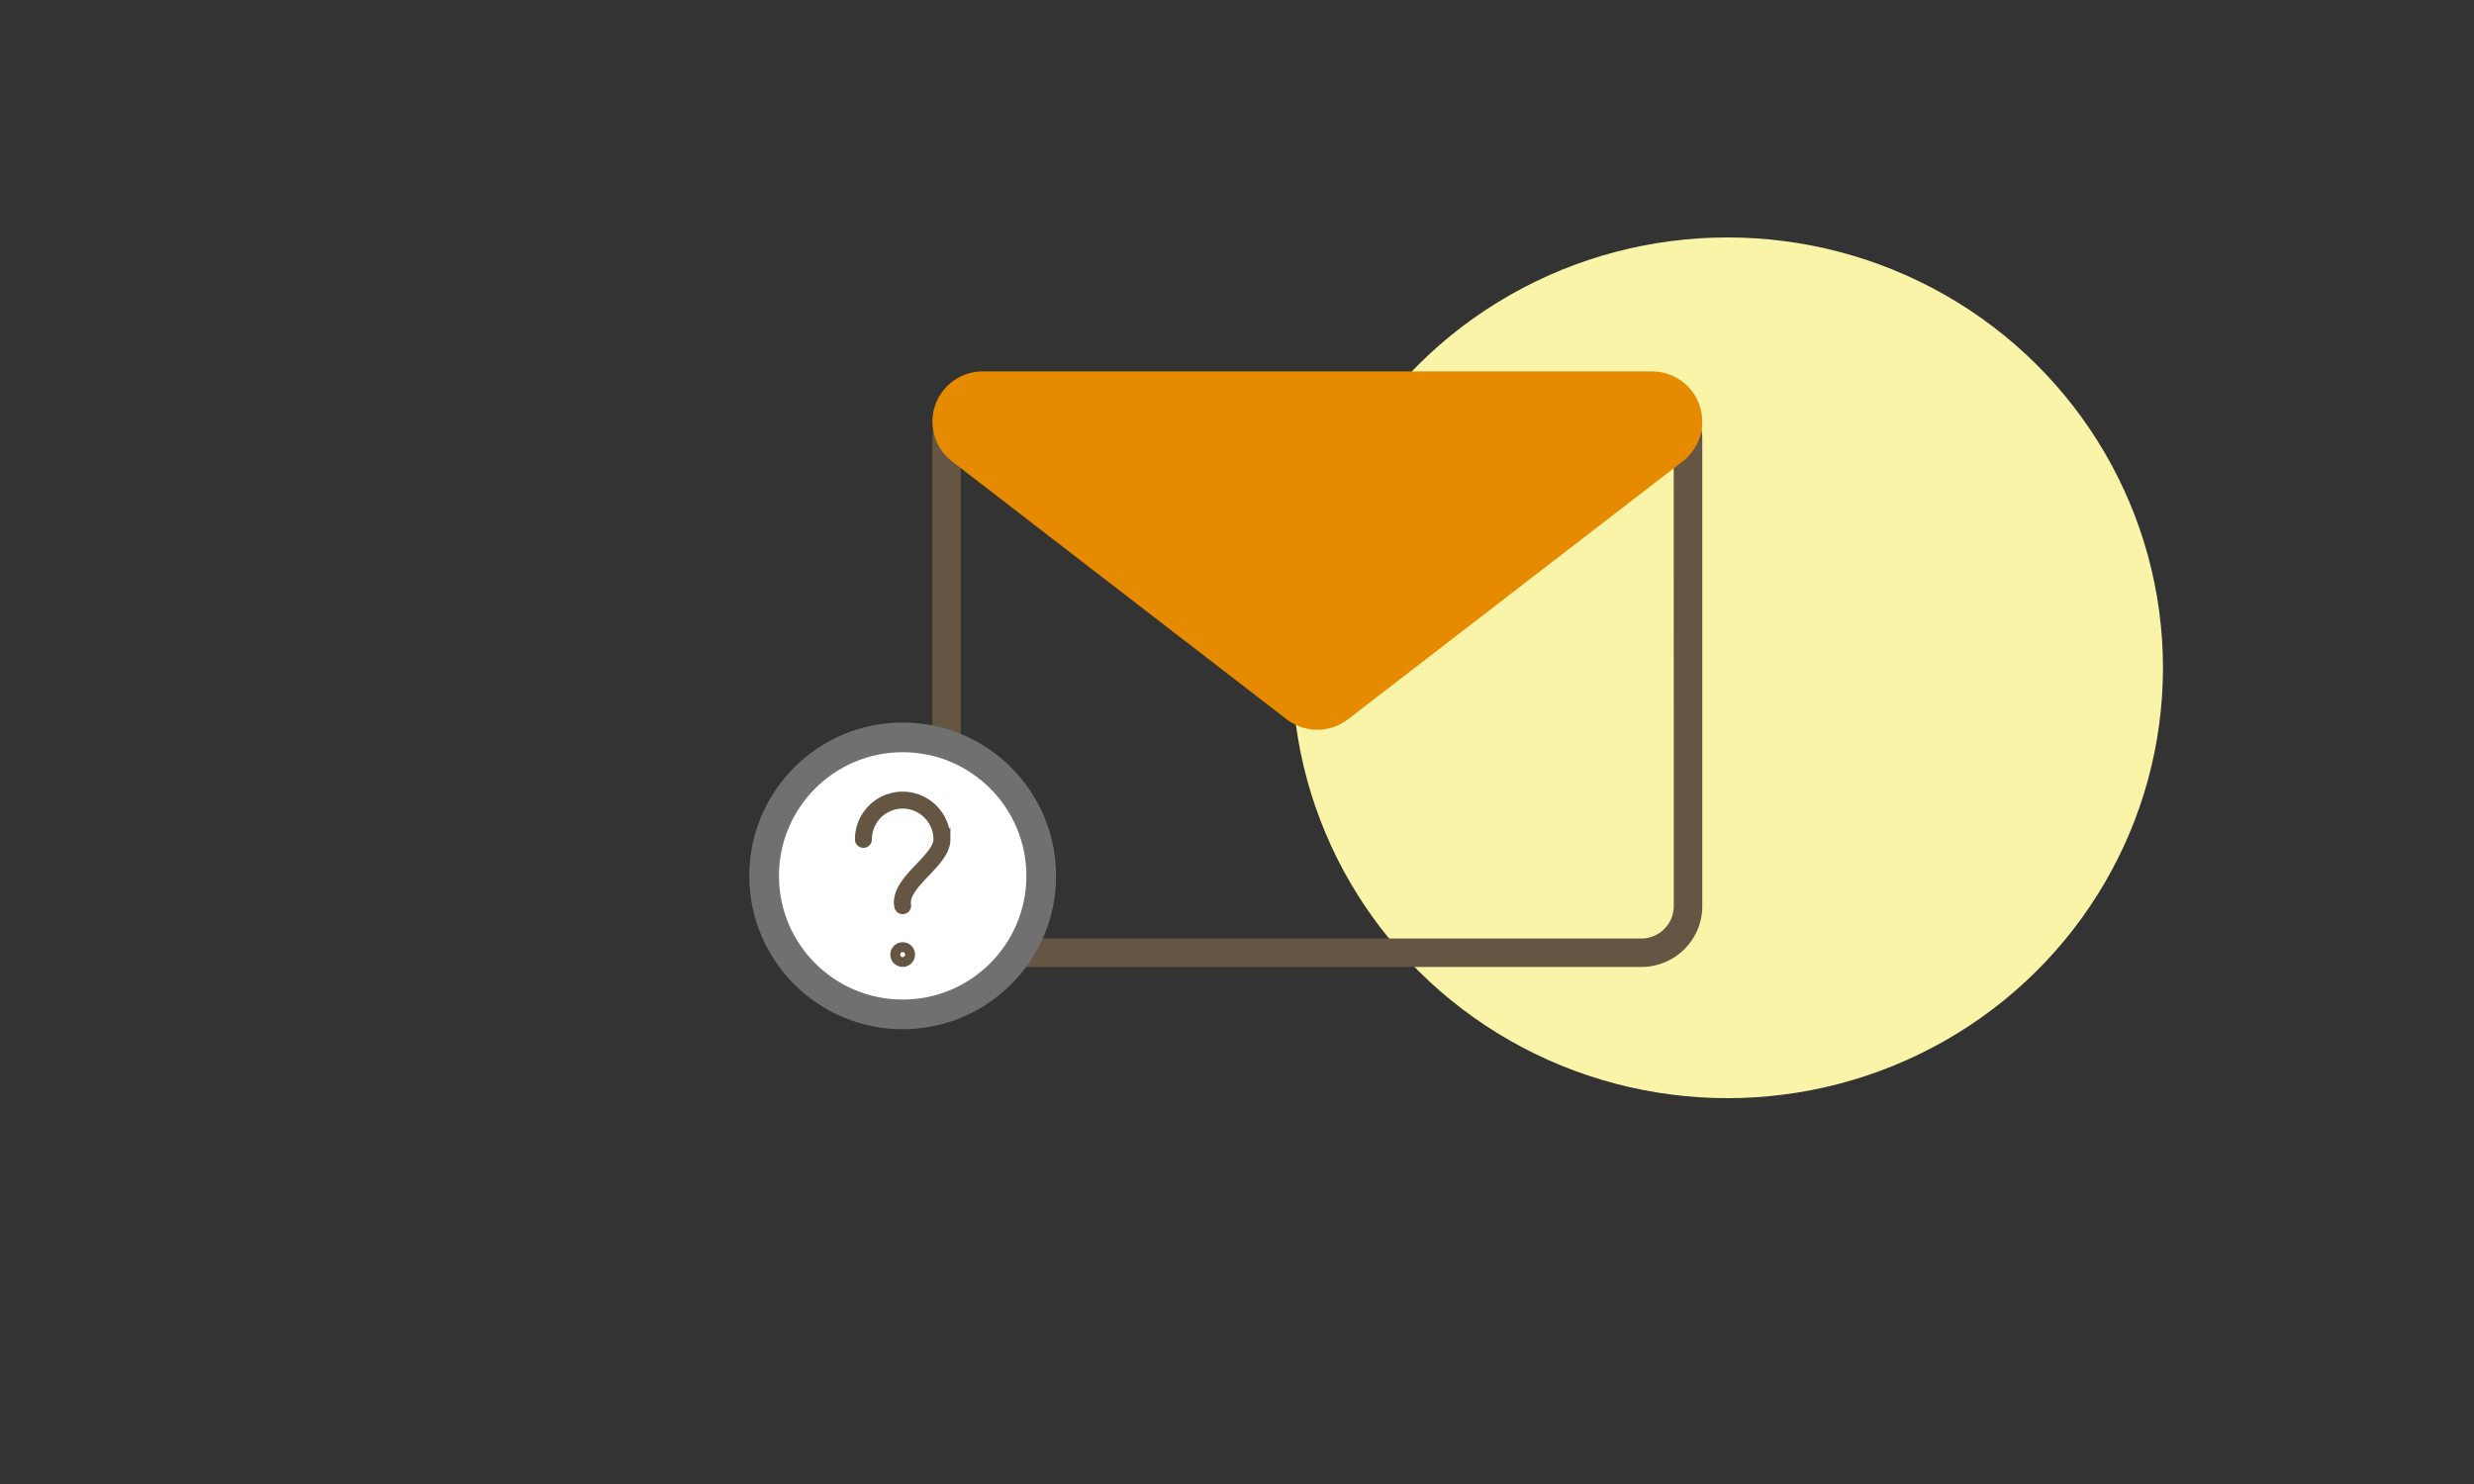 <svg xmlns="http://www.w3.org/2000/svg" width="250" height="150" viewBox="0 0 250 150">
  <rect x="0" y="0" width="250" height="150" fill="#333333" stroke="none"/>
  <g id="icon_trouble03" transform="translate(-1317 -1117)">
    <ellipse id="circle" cx="44" cy="43.5" rx="44" ry="43.5" transform="translate(1447.57 1141)" fill="#f9f4a7"/>
    <rect id="sq" width="250" height="150" transform="translate(1317 1117)" fill="#fff" opacity="0"/>
    <path id="pass" d="M1187.8,292.147a6.147,6.147,0,0,0-6.147-6.147h-65.509a6.147,6.147,0,0,0-6.148,6.148v47.178a6.147,6.147,0,0,0,6.148,6.147h65.509a6.147,6.147,0,0,0,6.147-6.147Zm-6.147-3.265c.1,0,.189.014.286.023l-30.891,27.948a2.606,2.606,0,0,1-2.9-.029l-32.2-27.928c.069,0,.134-.014.2-.014Zm3.267,50.434a3.282,3.282,0,0,1-3.267,3.282h-65.509a3.282,3.282,0,0,1-3.267-3.282V292.134a3.222,3.222,0,0,1,.348-1.438l33.5,28.633a5.7,5.7,0,0,0,2.9.828,5.58,5.58,0,0,0,2.861-.815l32.088-28.627a3.217,3.217,0,0,1,.34,1.419Z" transform="translate(301.217 869.264)" fill="#655644"/>
    <circle id="circle-2" data-name="circle" cx="14" cy="14" r="14" transform="translate(1394.216 1191.533)" fill="#fff" stroke="#707070" stroke-width="3"/>
    <path id="pass-2" data-name="pass" d="M630.1,1349.637a4.33,4.33,0,0,0-4.325,4.325.358.358,0,1,0,.716,0,3.609,3.609,0,0,1,7.218,0c0,.884-.939,1.872-1.848,2.828-1.165,1.226-2.369,2.493-2.114,3.928a.358.358,0,0,0,.352.3.374.374,0,0,0,.063-.006.358.358,0,0,0,.29-.415c-.192-1.079.885-2.214,1.928-3.31,1.005-1.058,2.044-2.151,2.044-3.321A4.33,4.33,0,0,0,630.1,1349.637Z" transform="translate(778.116 -152.12)" fill="#fff" stroke="#655644" stroke-width="1"/>
    <g id="circle-3" data-name="circle" transform="translate(1406.966 1212.236)" fill="#fff" stroke="#655644" stroke-width="1">
      <ellipse cx="1.25" cy="1.25" rx="1.25" ry="1.25" stroke="none"/>
      <ellipse cx="1.25" cy="1.25" rx="0.75" ry="0.75" fill="none"/>
    </g>
    <path id="pass-3" data-name="pass" d="M45.471,2.368a5.074,5.074,0,0,1,6.2,0L85.484,28.436a5.074,5.074,0,0,1-3.1,9.093H14.751a5.074,5.074,0,0,1-3.1-9.093Z" transform="translate(1498.686 1192.071) rotate(180)" fill="#e68a00"/>
  </g>
</svg>
